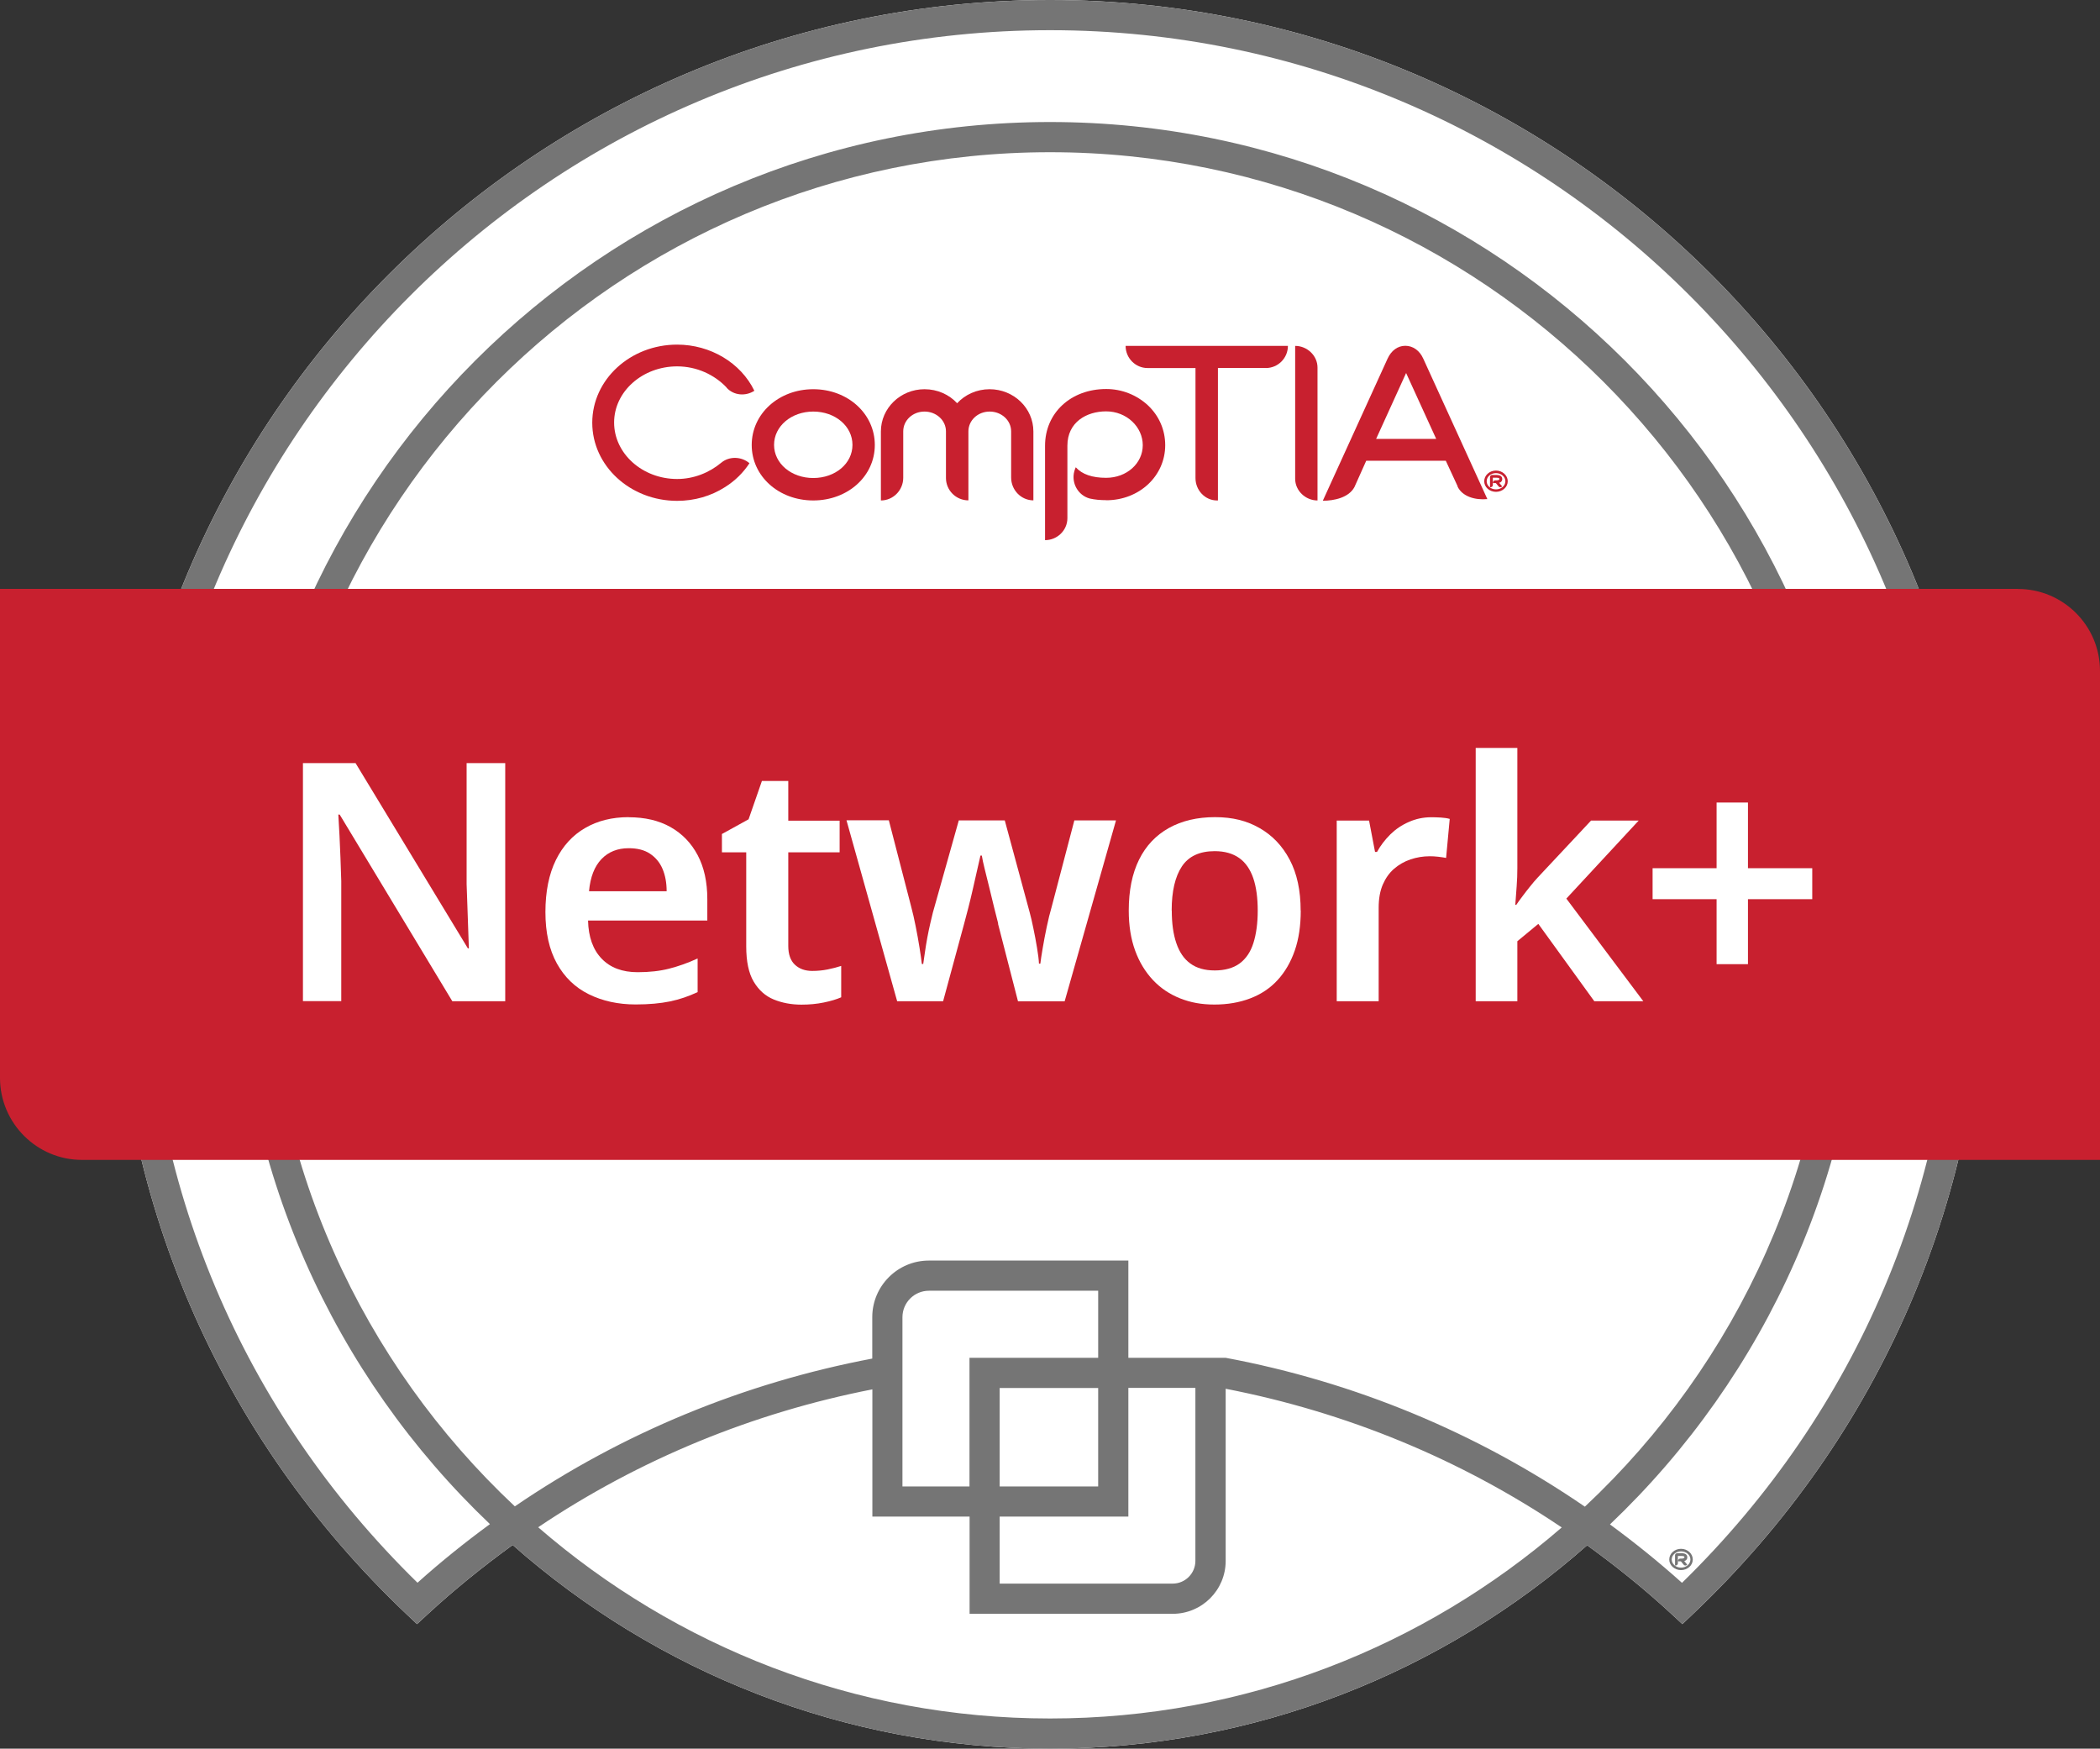 <?xml version="1.0" encoding="UTF-8"?>
<svg id="Logotype_Editable_Text" xmlns="http://www.w3.org/2000/svg" viewBox="0 0 214.27 178.41">
  <rect x="0" y="0" width="214.27" height="178.41" fill="#333333" stroke="none"/>
  <defs>
    <style>
      .cls-1 {
        fill: #757575;
      }

      .cls-1, .cls-2, .cls-3 {
        stroke-width: 0px;
      }

      .cls-2 {
        fill: #fff;
      }

      .cls-3 {
        fill: #c8202f;
      }
    </style>
  </defs>
  <g>
    <g>
      <path class="cls-2" d="M107.14,0C54.51,0,11.7,42.81,11.7,95.43c0,26.46,10.58,51.07,29.8,69.28l1.05.99,1.06-.98c2.76-2.55,5.68-4.9,8.7-7.09,14.63,12.91,33.83,20.78,54.83,20.78s40.17-7.85,54.8-20.75c3,2.17,5.91,4.51,8.66,7.06l1.06.98,1.04-.99c19.26-18.25,29.86-42.85,29.86-69.28C202.57,42.81,159.76,0,107.14,0h0Z" />
      <path class="cls-1" d="M171.62,161.49c-2.36-2.12-4.82-4.1-7.35-5.96,15.91-15.13,25.85-36.47,25.85-60.1,0-45.76-37.23-82.98-82.98-82.98S24.16,49.68,24.16,95.43c0,23.62,9.94,44.95,25.83,60.07-2.55,1.87-5.02,3.85-7.39,5.98-17.94-17.52-27.81-40.92-27.81-66.05C14.78,44.51,56.21,3.08,107.14,3.08s92.35,41.43,92.35,92.35c0,25.1-9.89,48.5-27.87,66.06h0ZM161.71,153.72c-11.04-7.57-23.51-12.73-36.66-15.19h-9.92v-9.92h-20.35c-3.19,0-5.78,2.59-5.78,5.78v4.22c-13.08,2.48-25.49,7.58-36.47,15.08-15.56-14.59-25.3-35.3-25.3-58.26C27.23,51.37,63.08,15.53,107.14,15.53s79.9,35.84,79.9,79.9c0,22.97-9.76,43.7-25.33,58.29h0ZM112.05,138.53h-13.13v13.13h-6.84v-17.27c0-1.49,1.21-2.7,2.7-2.7h17.27v6.84h0ZM102,151.66v-10.05h10.05v10.05h-10.05ZM115.13,154.73v-13.13h6.84v17.65c0,1.28-1.04,2.32-2.32,2.32h-17.65v-6.84h13.13ZM107.14,175.33c-19.96,0-38.21-7.37-52.23-19.51,10.31-6.93,21.9-11.68,34.1-14.07v12.98h9.92v9.92h20.73c2.98,0,5.4-2.42,5.4-5.4v-17.56c12.27,2.38,23.92,7.16,34.29,14.15-14.02,12.13-32.26,19.49-52.21,19.49h0ZM107.14,0C54.51,0,11.7,42.81,11.7,95.43c0,26.46,10.58,51.07,29.8,69.28l1.05.99,1.06-.98c2.76-2.55,5.68-4.9,8.7-7.09,14.63,12.91,33.83,20.78,54.83,20.78s40.17-7.85,54.8-20.75c3,2.17,5.91,4.51,8.66,7.06l1.06.98,1.04-.99c19.26-18.25,29.86-42.85,29.86-69.28C202.57,42.81,159.76,0,107.14,0h0Z" />
      <path class="cls-1" d="M171.52,160.19c-.66,0-1.2-.48-1.2-1.08s.54-1.09,1.2-1.09,1.2.49,1.2,1.09-.54,1.08-1.2,1.08M171.52,158.28c-.53,0-.95.38-.95.83s.42.83.95.83.96-.37.96-.83-.43-.83-.96-.83M171.96,159.22s-.07.03-.11.05c0,0,.07.09.3.36l-.04.04c-.1.08-.24.07-.32-.03-.25-.3-.28-.34-.28-.34h-.29v-.08c.01-.11.1-.2.22-.2h.14c.1,0,.18-.02.23-.05.04-.02.06-.05.06-.09,0-.04,0-.13-.28-.13h-.39v.75c0,.12-.1.22-.23.22h-.06v-1.04c0-.12.1-.21.22-.21h.46c.52,0,.57.29.57.42,0,.15-.08.27-.2.34" />
      <path class="cls-3" d="M205.9,60.08H0v49.89c0,4.61,3.75,8.37,8.36,8.37h205.91v-49.89c0-4.61-3.75-8.36-8.37-8.36h0Z" />
    </g>
    <g>
      <path class="cls-3" d="M82.98,51.06c-3.52,0-6.28-2.47-6.28-5.66s2.76-5.69,6.28-5.69,6.28,2.5,6.28,5.69-2.76,5.66-6.28,5.66M82.98,41.99c-2.24,0-4,1.5-4,3.4s1.76,3.38,4,3.38,4-1.47,4-3.38-1.76-3.4-4-3.4" />
      <path class="cls-3" d="M105.45,51.05c-1.26,0-2.28-1.05-2.28-2.33v-4.71c0-1.12-.98-2.02-2.19-2.02s-2.17.9-2.17,2.02v7.04c-1.26,0-2.29-1.02-2.29-2.28v-4.76c0-1.12-.98-2.02-2.19-2.02s-2.17.9-2.17,2.02v4.74c0,1.26-1.02,2.31-2.28,2.31v-7.04c0-2.38,2-4.31,4.45-4.31,1.33,0,2.52.55,3.33,1.43.81-.88,2-1.43,3.31-1.43,2.47,0,4.47,1.93,4.47,4.31v7.04h0Z" />
      <path class="cls-3" d="M112.87,51.03c-.6,0-1.17-.05-1.69-.17-1.19-.33-1.88-1.57-1.57-2.76.04-.14.09-.28.14-.4l.02-.02c.64.72,1.69,1.07,3.09,1.07,2.1,0,3.74-1.47,3.74-3.33s-1.64-3.45-3.74-3.45c-1.98,0-3.95,1.09-3.95,3.5v7.4c0,1.24-1.04,2.24-2.28,2.24v-9.64c0-3.33,2.62-5.78,6.24-5.78,1.6,0,3.09.6,4.23,1.64,1.15,1.07,1.79,2.52,1.79,4.09,0,3.14-2.64,5.62-6.02,5.62" />
      <path class="cls-3" d="M129.16,37.54h-4.89v13.52h-.1c-1.21,0-2.19-1.04-2.19-2.28v-11.23h-4.89c-1.24,0-2.24-1.02-2.24-2.26h16.56c0,1.24-1,2.26-2.26,2.26" />
      <path class="cls-3" d="M148.73,49.62l-1.21-2.61h-8.12s-1.2,2.68-1.2,2.68c-.57,1.08-2.07,1.4-3.23,1.4l6.61-14.5c.38-.83,1.04-1.31,1.81-1.31s1.46.48,1.83,1.31l6.54,14.33c-1.23.12-2.57-.25-3.05-1.3M143.66,37.64l-3.25,7.14h6.13l-3.27-7.16.39.02h0Z" />
      <path class="cls-3" d="M74.14,39.54c-1.24-1.31-3.05-2.16-5.05-2.16-3.54,0-6.43,2.57-6.43,5.73,0,3.16,2.88,5.76,6.43,5.76,1.69,0,3.28-.64,4.5-1.66.83-.69,2.07-.64,2.88.05-.62.95-1.45,1.78-2.48,2.43-1.45.93-3.14,1.41-4.9,1.41-4.78,0-8.66-3.57-8.66-7.97s3.88-7.97,8.66-7.97c3.4,0,6.5,1.86,7.88,4.71-.88.57-2.09.5-2.83-.31" />
      <path class="cls-3" d="M152.64,50.18c-.66,0-1.2-.48-1.2-1.08s.54-1.09,1.2-1.09,1.2.49,1.2,1.09-.54,1.08-1.2,1.08M152.64,48.27c-.53,0-.95.37-.95.83s.42.83.95.83.96-.37.96-.83-.43-.83-.96-.83M153.08,49.21s-.07.03-.11.05c0,0,.07.09.3.36l-.04.04c-.1.08-.24.07-.32-.03-.25-.3-.28-.34-.28-.34h-.29v-.08c.01-.11.1-.2.22-.2h.14c.1,0,.18-.02.23-.05.04-.02.06-.05.06-.09,0-.04,0-.13-.28-.13h-.39v.75c0,.12-.1.22-.23.22h-.06v-1.04c0-.12.1-.21.22-.21h.46c.52,0,.57.29.57.42,0,.15-.08.27-.2.34" />
      <path class="cls-3" d="M132.15,35.29v13.56c0,1.21,1.05,2.21,2.28,2.21v-13.56c0-1.21-1.05-2.21-2.28-2.21" />
    </g>
  </g>
  <g>
    <path class="cls-2" d="M51.56,102.15h-5.41l-11.49-19.04h-.14c.04.68.08,1.39.12,2.14.03.75.07,1.51.1,2.29.03.78.06,1.57.08,2.36v12.24h-3.91v-24.28h5.37l11.46,18.9h.1c-.02-.59-.05-1.26-.07-2.01-.02-.75-.05-1.51-.08-2.29-.03-.78-.06-1.54-.08-2.26v-12.34h3.94v24.28Z" />
    <path class="cls-2" d="M64.14,83.38c1.65,0,3.08.33,4.27,1,1.19.67,2.11,1.62,2.77,2.86.66,1.24.99,2.74.99,4.5v2.18h-12.17c.04,1.68.51,2.98,1.39,3.89.88.92,2.11,1.38,3.67,1.38,1.2,0,2.27-.12,3.21-.36.94-.24,1.91-.58,2.91-1.04v3.43c-.91.43-1.85.75-2.82.95-.97.2-2.14.31-3.5.31-1.79,0-3.38-.35-4.78-1.04s-2.48-1.74-3.26-3.14c-.78-1.41-1.17-3.15-1.17-5.24s.36-3.88,1.07-5.32c.71-1.44,1.71-2.53,2.98-3.26,1.27-.74,2.75-1.11,4.45-1.11ZM64.14,86.54c-1.13,0-2.06.37-2.77,1.11s-1.14,1.83-1.27,3.28h7.92c0-.86-.14-1.62-.42-2.28-.28-.66-.71-1.17-1.28-1.55s-1.29-.56-2.18-.56Z" />
    <path class="cls-2" d="M82.88,99.06c.54,0,1.06-.05,1.56-.15.5-.1.96-.22,1.39-.36v3.2c-.45.2-1.04.38-1.77.53-.73.15-1.48.22-2.28.22-1.04,0-1.99-.18-2.84-.53-.85-.35-1.53-.96-2.04-1.82-.51-.86-.76-2.06-.76-3.6v-9.59h-2.48v-1.87l2.72-1.5,1.36-3.91h2.69v4.05h5.24v3.23h-5.24v9.55c0,.86.23,1.5.68,1.92.45.42,1.04.63,1.77.63Z" />
    <path class="cls-2" d="M101.85,94.23c-.11-.43-.25-.97-.41-1.62-.16-.65-.32-1.32-.49-2.02-.17-.7-.33-1.35-.48-1.94-.15-.59-.24-1.04-.29-1.36h-.14c-.07.32-.17.77-.31,1.36-.14.59-.28,1.24-.44,1.94-.16.7-.32,1.38-.49,2.04-.17.66-.31,1.2-.43,1.63l-2.14,7.89h-4.69l-5.17-18.46h4.32l2.28,8.81c.16.59.31,1.26.46,2.01.15.75.28,1.47.39,2.16.11.69.19,1.25.24,1.68h.14c.04-.29.1-.68.17-1.17.07-.49.15-1,.25-1.53.1-.53.2-1.02.31-1.48.1-.45.19-.8.25-1.05l2.65-9.42h4.69l2.55,9.42c.11.41.24.94.37,1.6.14.66.26,1.31.37,1.97.11.66.18,1.2.2,1.63h.14c.05-.39.12-.91.24-1.58.11-.67.25-1.39.41-2.16.16-.77.33-1.46.51-2.07l2.31-8.81h4.25l-5.24,18.46h-4.76l-2.04-7.92Z" />
    <path class="cls-2" d="M132.72,92.9c0,1.54-.2,2.9-.61,4.08-.41,1.18-.99,2.18-1.75,3.01-.76.83-1.69,1.45-2.79,1.87-1.1.42-2.32.63-3.66.63s-2.44-.21-3.5-.63-1.99-1.04-2.77-1.87c-.78-.83-1.39-1.83-1.82-3.01-.43-1.18-.65-2.54-.65-4.08,0-2.04.35-3.77,1.05-5.19.7-1.42,1.72-2.49,3.04-3.23,1.33-.74,2.9-1.11,4.71-1.11s3.24.37,4.54,1.11c1.3.74,2.33,1.81,3.08,3.23.75,1.42,1.12,3.15,1.12,5.19ZM119.56,92.9c0,1.29.15,2.4.46,3.31.31.92.78,1.62,1.43,2.09.65.48,1.48.71,2.5.71s1.89-.24,2.53-.71c.65-.48,1.12-1.17,1.41-2.09.29-.92.44-2.02.44-3.31s-.15-2.42-.46-3.32c-.31-.89-.78-1.58-1.43-2.04-.65-.46-1.48-.7-2.5-.7-1.54,0-2.66.52-3.35,1.56-.69,1.04-1.04,2.54-1.04,4.49Z" />
    <path class="cls-2" d="M146.05,83.38c.27,0,.59.01.95.03.36.02.67.07.92.14l-.37,3.98c-.2-.04-.47-.08-.8-.12s-.62-.05-.87-.05c-.68,0-1.33.11-1.96.32-.62.21-1.18.53-1.67.95-.49.42-.87.96-1.16,1.62-.28.66-.42,1.44-.42,2.35v9.55h-4.28v-18.43h3.3l.61,3.2h.2c.36-.66.82-1.25,1.36-1.79.54-.53,1.17-.96,1.89-1.27.71-.32,1.48-.48,2.29-.48Z" />
    <path class="cls-2" d="M154.82,88.58c0,.59-.02,1.21-.07,1.85-.05.65-.09,1.27-.14,1.89h.1c.18-.27.4-.57.65-.9.25-.33.5-.66.77-.99.26-.33.52-.63.77-.9l5.44-5.81h4.86l-7.38,7.96,7.85,10.47h-5l-5.71-7.89-2.14,1.77v6.12h-4.25v-25.84h4.25v12.27Z" />
    <path class="cls-2" d="M178.35,88.58h6.56v3.16h-6.56v6.63h-3.2v-6.63h-6.53v-3.16h6.53v-6.7h3.2v6.7Z" />
  </g>
</svg>